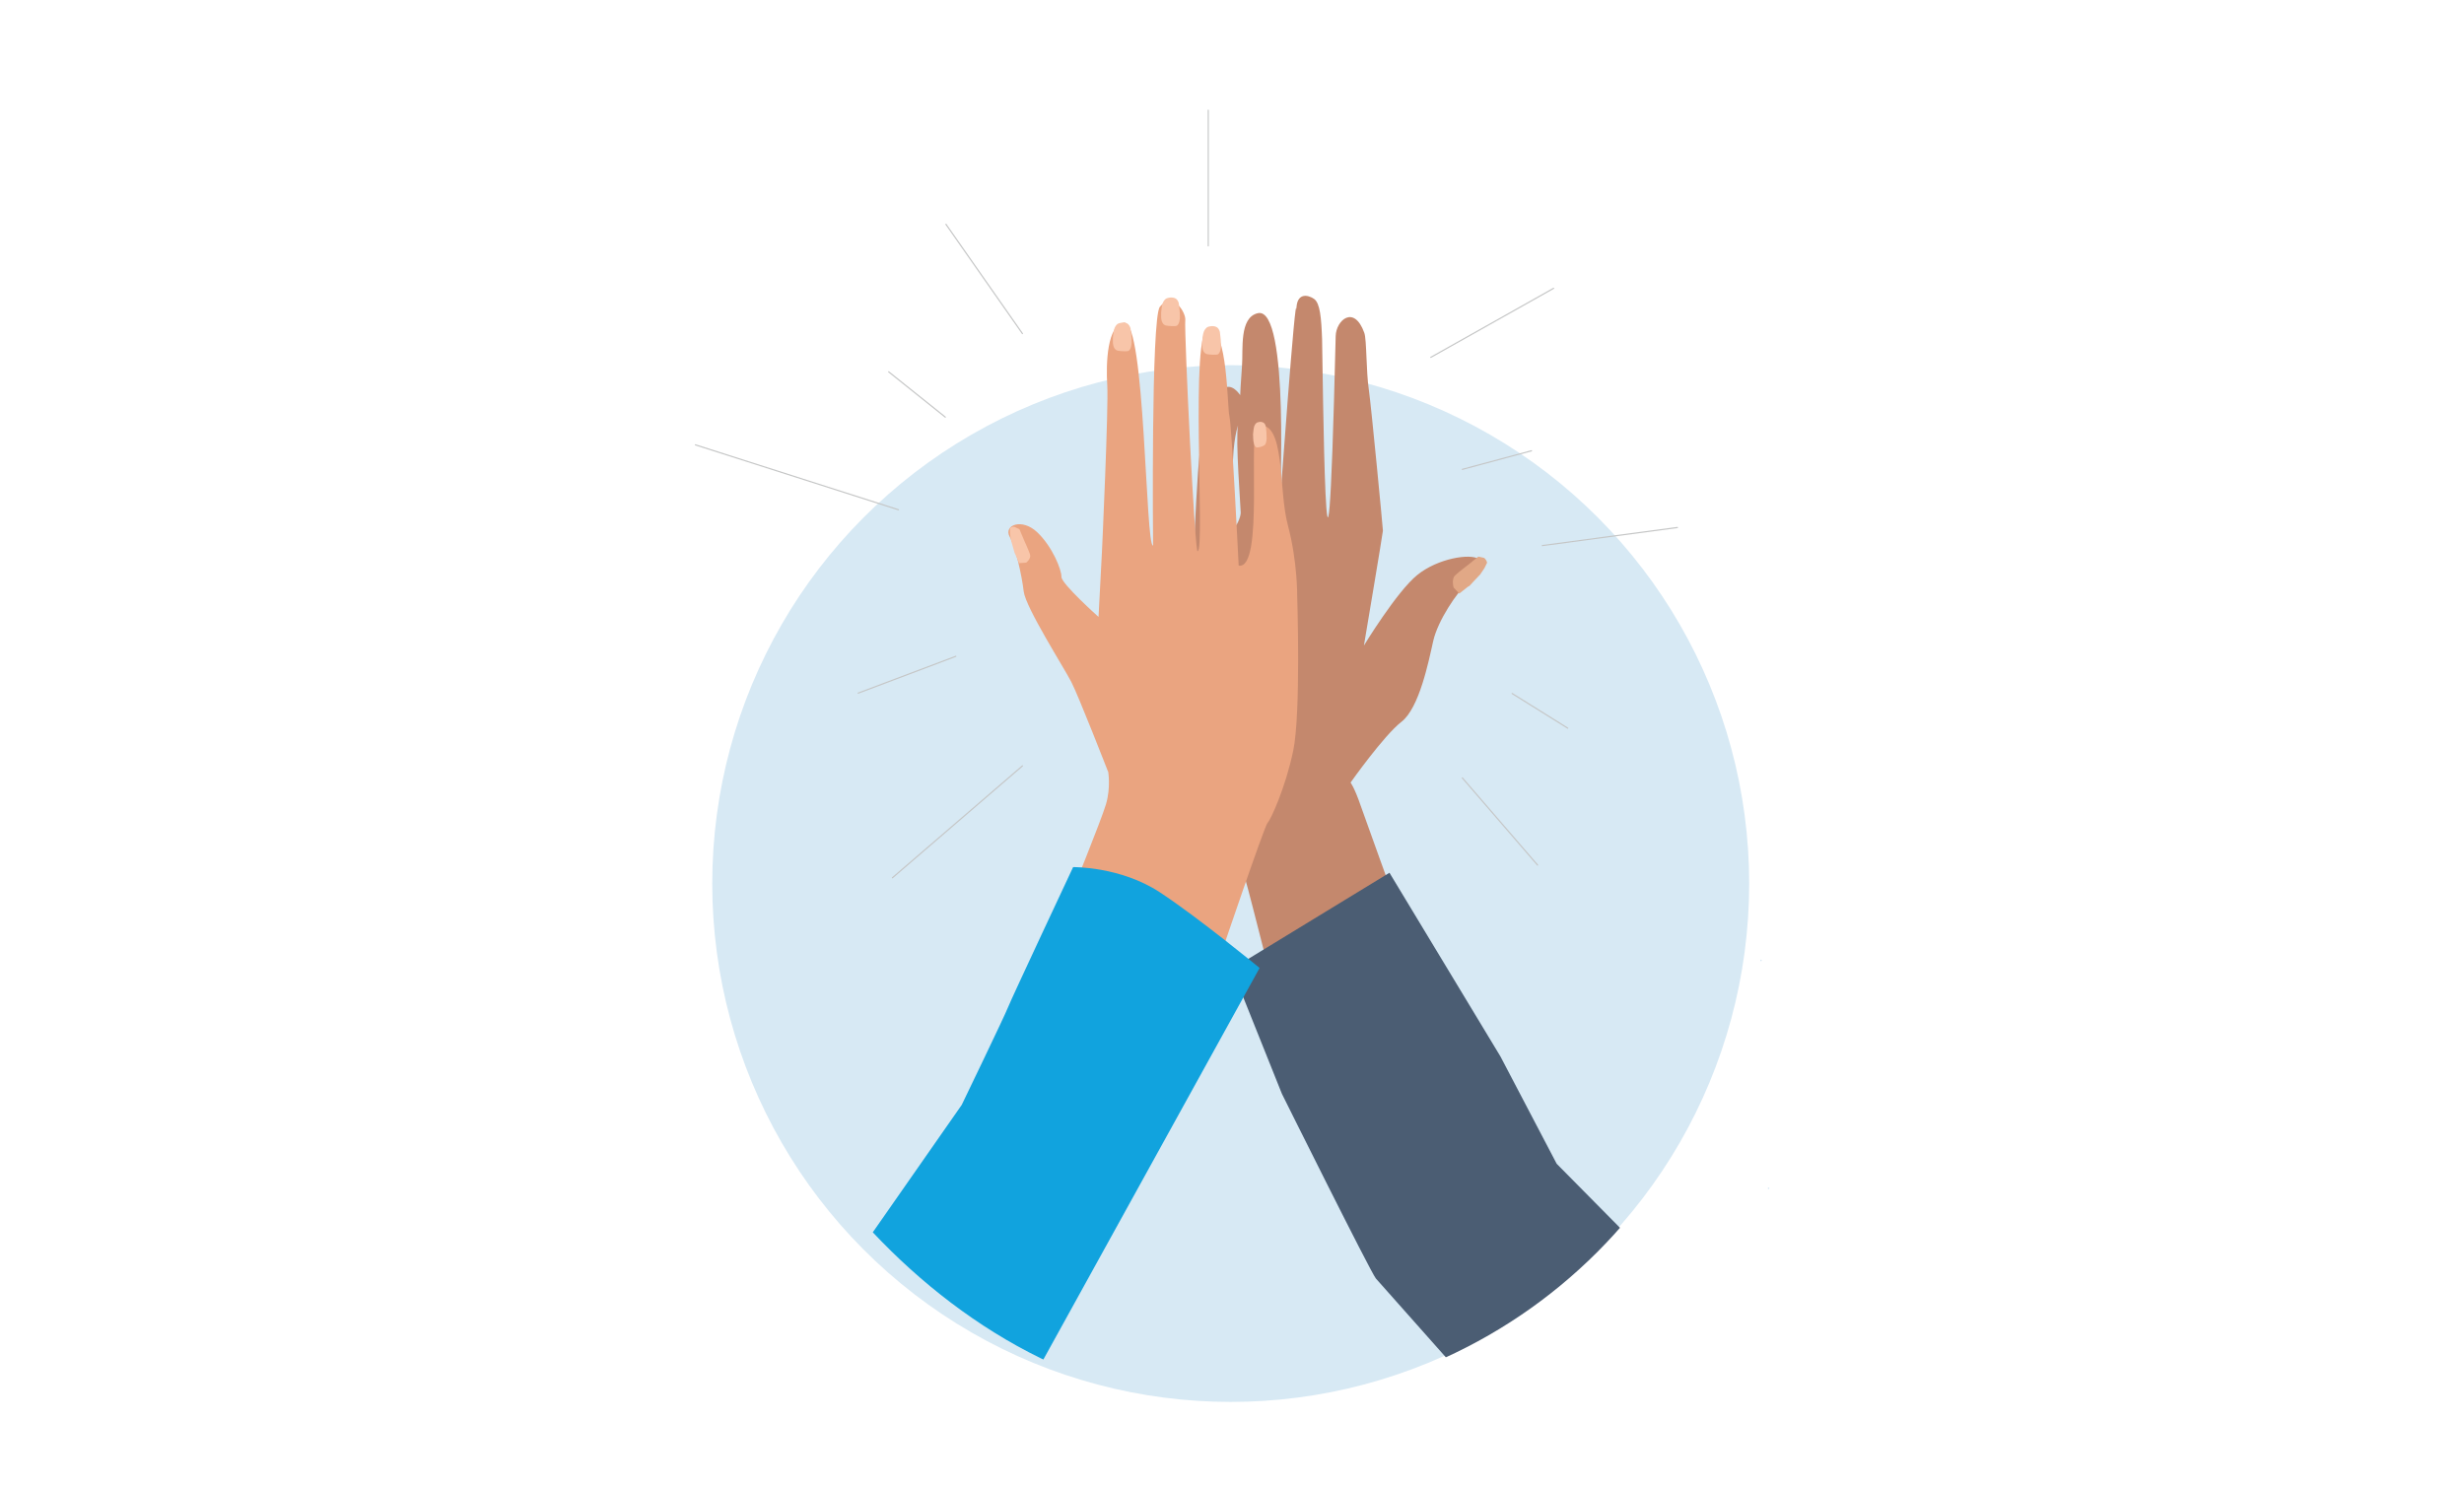 <?xml version="1.0" encoding="UTF-8"?>
<svg xmlns="http://www.w3.org/2000/svg" xmlns:xlink="http://www.w3.org/1999/xlink" version="1.1" viewBox="0 0 1920 1159">
  <defs>
    <style>
      .cls-1 {
        fill: #e1a886;
      }

      .cls-1, .cls-2, .cls-3, .cls-4, .cls-5, .cls-6, .cls-7, .cls-8, .cls-9 {
        stroke-width: 0px;
      }

      .cls-2, .cls-10, .cls-11, .cls-12, .cls-13 {
        fill: none;
      }

      .cls-14 {
        fill: #676767;
        stroke: #c5c6c6;
        stroke-width: .9px;
      }

      .cls-14, .cls-10, .cls-11, .cls-12, .cls-13 {
        stroke-linecap: round;
      }

      .cls-14, .cls-10, .cls-11, .cls-13 {
        stroke-linejoin: round;
      }

      .cls-3 {
        fill: #c4886d;
      }

      .cls-15, .cls-16 {
        fill: #fff;
      }

      .cls-15, .cls-16, .cls-12 {
        stroke: #00a5e1;
        stroke-miterlimit: 10;
      }

      .cls-15, .cls-12 {
        stroke-width: 4px;
      }

      .cls-10 {
        stroke: #ae765b;
      }

      .cls-10, .cls-11 {
        stroke-width: 1.2px;
      }

      .cls-11, .cls-13 {
        stroke: #263239;
      }

      .cls-17 {
        clip-path: url(#clippath-1);
      }

      .cls-16 {
        stroke-width: 5px;
      }

      .cls-4 {
        fill: #f8c5a9;
      }

      .cls-5 {
        fill: #4b5d73;
      }

      .cls-6 {
        fill: #11a3de;
      }

      .cls-18 {
        opacity: .3;
      }

      .cls-13 {
        stroke-width: 3.6px;
      }

      .cls-7 {
        fill: #d7e9f4;
      }

      .cls-19 {
        display: none;
      }

      .cls-8 {
        fill: #eaa480;
      }

      .cls-9 {
        fill: #00a5e1;
      }
    </style>
    <clipPath id="clippath-1">
      <path class="cls-2" d="M1153,335.8c5.8-28.3,1.3-58-8.5-85.2-10.3-28.3-26.1-54.2-42.5-79.5-15.2-23.4-31.6-47.1-55.2-61.9-15.3-9.5-32.7-14.8-50.1-19.6-82.1-22.8-171-37.5-251.6-9.9-17.3,5.9-35.5,15.4-41.8,32.6-6.3,17.3,1.8,36.2,9.6,52.8,25.1,53,50.1,105.9,75.2,158.9-137.7,64.4-233.2,204.1-233.2,366.2s180.9,404,404,404,404-180.9,404-404-84.8-285.8-210-354.4Z"></path>
    </clipPath>
  </defs>
  <g id="Anschreiben" class="cls-19">
    <g>
      <circle class="cls-9" cx="376" cy="264" r="69"></circle>
      <g>
        <rect class="cls-16" x="344.8" y="224" width="62.2" height="79.5" rx="9.8" ry="9.8"></rect>
        <path class="cls-15" d="M402.7,239h-9.2c-1.4,0-2.5-1.1-2.5-2.5v-9.2c0-2.2,2.7-3.3,4.2-1.7l9.2,9.2c1.6,1.6.5,4.2-1.7,4.2Z"></path>
        <polyline class="cls-9" points="384.7 218.3 413 218.3 413 246"></polyline>
        <line class="cls-12" x1="357" y1="236.8" x2="366.3" y2="236.8"></line>
        <line class="cls-12" x1="357" y1="251.3" x2="379" y2="251.3"></line>
        <line class="cls-12" x1="357" y1="266" x2="389.2" y2="266.2"></line>
        <line class="cls-12" x1="357" y1="280" x2="386.1" y2="279.8"></line>
        <line class="cls-12" x1="357" y1="295" x2="374.2" y2="294.8"></line>
      </g>
    </g>
  </g>
  <g id="Ebene_2" data-name="Ebene 2">
    <g>
      <circle class="cls-7" cx="959" cy="688.6" r="404"></circle>
      <path class="cls-7" d="M1372.2,749.1c.8,0,.8-1.2,0-1.2s-.8,1.2,0,1.2h0Z"></path>
      <path class="cls-7" d="M1378.1,926.7c.8,0,.8-1.2,0-1.2s-.8,1.2,0,1.2h0Z"></path>
      <g class="cls-17">
        <g class="cls-18">
          <path class="cls-7" d="M2071.2,488c131.8,56.3,110.7,235.6,239.8,296,109.1,51.1,260-16.4,362.9,42.9,51.5,29.7,73.3,82.4,89.5,131.5,9.3,28.1,18.1,56.8,36.6,81.9s48.4,46.8,83.7,50.8v87.8c-81.4.8-163.9-25-225.1-70.5-37.5-27.8-69.1-63.7-116.3-78.3-32.1-9.9-67.5-8.5-100.2-2.2-27.7,5.3-54.2,14-78.5,25.6-23.4,11.2-44.7,25.2-69.5,34.4-52.6,19.6-115.3,15.6-172.2,2.2-56.9-13.4-110.4-35.5-166.2-51.8-100.5-29.4-212.4-39.6-310.8-11.1"></path>
        </g>
        <g>
          <g>
            <g>
              <path class="cls-13" d="M947.6,230.1"></path>
              <path class="cls-13" d="M950,170.8"></path>
              <path class="cls-13" d="M1145.6,251.4"></path>
              <path class="cls-13" d="M1085.1,311.9"></path>
            </g>
            <g>
              <path class="cls-3" d="M1152.3,435.7c-6.7-4.6-32-.5-47.9,12.4-16,12.9-41.6,55-41.6,55,0,0,14.8-87.9,14.8-89.5s-9-96.2-11-110.1c-2.1-13.9-1.6-38.9-3.5-44.1-8-22.2-22-9.8-22.3,2.5-7.4,309.1-10.2,16.8-10.6,2.5-.6-16.8-1.6-28.1-6.2-31.4s-14.1-5.5-13.8,9c-.4-22.8-13.1,154.2-13.1,154.2,0,0,8.2-158-17-152.1-14.6,3.4-11.3,28.2-12.3,41.1-1,12.9-1.4,22.8-1.4,22.8,0,0-6.7-10.8-13.9-4.6-7.2,6.2-15.5,30.4-17.5,47.9-2.1,17.5-4.1,63.9-4.1,63.9,0,0-4.1,21.1-6.2,38.1-2.1,17-.5,87.6,7.2,117,7.7,29.4,18,47.9,18,47.9,0,0,18,59.3,20.6,67.5,2.6,8.2,30.9,120.6,30.9,120.6l84.5-107.2s-21.1-58.3-25.8-71.7c-4.6-13.4-7.7-17.5-7.7-17.5,0,0,25.8-36.6,39.7-47.4,13.9-10.8,21.1-46.9,24.7-62.9,3.6-16,18.6-38.1,26.8-45.4,8.2-7.2,15.5-13.9,8.8-18.6ZM961.6,411c-1.5,0-1-20.1-1-44.3s4.1-35.1,4.1-35.1c-2.1,10.8,2.1,64.4,2.1,68s-3.6,11.3-5.2,11.3Z"></path>
              <path class="cls-11" d="M1005.9,510s-9.3,17-13.4,30.4"></path>
              <path class="cls-10" d="M993.3,372.5c.5,20.6,6.2,38.7,5.7,41.2"></path>
              <path class="cls-10" d="M998.5,303.4"></path>
              <path class="cls-10" d="M1004.7,249.3"></path>
              <path class="cls-11" d="M959,415.1s0,5.2-14.9,9.8"></path>
              <path class="cls-11" d="M988.4,401.2c1.5-1,7.7-3.1,9.3-10.3"></path>
              <path class="cls-5" d="M1213,907l-43.8-83.6-86.5-143.2-122.6,74.8,5.9,15.3,32.9,82.2s68.9,138.6,73.2,143.9c.8,1,115.8,130.1,123.1,139.3l138.5-106.6"></path>
            </g>
            <g>
              <path class="cls-8" d="M863.3,601.1s-22.9-58.8-28.5-69.6c-5.5-10.8-35.5-57.8-37.1-70.5-1.5-12.7-6.2-33.9-11-42.8-4.8-8.9,9.6-14.7,21.5-3.4,11.9,11.2,19.1,29.5,18.9,34.8-.1,5.3,28.9,31.2,28.9,31.2l2.7-51.5s5.2-112.3,4.1-129.1c-1.1-16.8-.1-47.2,13.2-48.7,16.4-1.8,16.5,175.1,22.5,173.7,0,0-1.7-177.6,5.3-186.1,10.4-12.6,20.4,4.9,19.8,10.3-1,8.9,7.7,187.3,9.7,180.1,5.9-1-6.5-173.8,8.5-173.8s14.4,61.8,16.2,68.8c1.8,6.9,7.2,116.3,7.2,116.3,20.2,3.7,6.7-107.4,14.9-109,21.8-4.4,15.8,49,23.4,77.4,7.6,28.4,7.3,55.4,7.3,55.4,0,0,3,91.4-3.1,120.5-6.1,29.1-17.6,53.9-20,56.2-2.4,2.4-36.4,102.7-36.4,102.7l-118-43.7s24.6-60.4,28.5-73.5c3.9-13.2,1.7-25.5,1.7-25.5Z"></path>
              <path class="cls-6" d="M597.4,1078.9l158,85,226.1-409.5s-46.8-38.6-77.6-58.9c-30.8-20.3-67.7-19.7-67.7-19.7,0,0-48.2,102.7-50.7,109.2-2.5,6.5-36.1,76.1-36.1,76.1"></path>
            </g>
          </g>
          <path class="cls-4" d="M790.6,430.9l-1.2-4.2-1.8-6.4-.6-4.9v-3.9c1.9-1.3,3.5-.9,3.5-.9l3.9,1.9,3.4,8.1s3.6,7.9,4.8,11.4c1.1,3.5-3,6.5-3,6.5l-5.5.4c-2.9-7-3.5-8-3.5-8Z"></path>
          <path class="cls-1" d="M1144.8,456.9l3.4-3.7,5.2-5.5,3.3-4.9,2.1-4.3c-.8-2.9-2.4-3.7-2.4-3.7l-4.5-1-7.5,6.1s-7.6,5.7-10.6,8.6c-3,2.9-1.1,9.4-1.1,9.4l4.4,4.7c6.5-5.3,7.6-5.9,7.6-5.9Z"></path>
          <path class="cls-4" d="M867.2,263c.2-2.8.6-5.8,1.4-7.6s2-2.9,2.7-3.2c1.2-.5,3.2-.9,4.6-.7,3,.3,3.9,1.8,4.5,3s.7,2.2.7,2.9c.3,2.6.7,4.9.7,9.4,0,1.6-.4,5.3-2.3,6.6-.9.7-6.9.3-8.6-.1-2.3-.6-3.6-3-3.7-6.6"></path>
          <path class="cls-4" d="M904.8,243.4c.2-2.8.6-5.8,1.4-7.6s2-2.9,2.7-3.2c1.2-.5,3.2-.9,4.6-.7,3,.3,3.9,1.8,4.5,3s.7,2.2.7,2.9c.3,2.6.7,4.9.7,9.4,0,1.6-.4,5.3-2.3,6.6-.9.7-6.9.3-8.6-.1-2.3-.6-3.6-3-3.7-6.6"></path>
          <path class="cls-4" d="M936.8,265.7c.2-2.8.6-5.8,1.4-7.6.5-1.3,2-2.9,2.7-3.2,1.2-.5,3.2-.9,4.6-.7,3,.3,3.9,1.8,4.5,3,.6,1.2.7,2.2.7,2.9.3,2.6.7,4.9.7,9.4,0,1.6-.4,5.3-2.3,6.6-.9.7-6.9.3-8.6-.1-2.3-.6-3.6-3-3.7-6.6"></path>
          <path class="cls-4" d="M976.4,338.3c.2-2.3.5-4.8,1-6.3.4-1.1,1.5-2.4,1.9-2.6.9-.4,2.3-.7,3.4-.6,2.2.3,2.9,1.5,3.3,2.5.4,1,.5,1.8.5,2.4.2,2.1.5,4,.5,7.7,0,1.3-.3,4.4-1.6,5.5s-5.1,2.1-6.3,1.8c-1.7-.5-2.6-4.4-2.6-7.3"></path>
        </g>
      </g>
      <g>
        <line class="cls-14" x1="796.7" y1="260" x2="737.1" y2="174.8"></line>
        <line class="cls-14" x1="736.6" y1="325.1" x2="692.5" y2="289.8"></line>
        <line class="cls-14" x1="700.1" y1="397.3" x2="541.9" y2="346.7"></line>
        <line class="cls-14" x1="941.5" y1="191.6" x2="941.5" y2="85.9"></line>
        <line class="cls-14" x1="1114.9" y1="278.5" x2="1210.6" y2="224.7"></line>
        <line class="cls-14" x1="1139.5" y1="365.8" x2="1193.4" y2="351.3"></line>
        <line class="cls-14" x1="1201.8" y1="425.2" x2="1307.1" y2="411.1"></line>
        <line class="cls-14" x1="1178.3" y1="540.5" x2="1221.6" y2="567.5"></line>
        <line class="cls-14" x1="1139.5" y1="606.3" x2="1198.1" y2="674.2"></line>
        <line class="cls-14" x1="744.8" y1="511.5" x2="668.7" y2="540.2"></line>
        <line class="cls-14" x1="796.7" y1="596.9" x2="695.4" y2="684.1"></line>
      </g>
    </g>
  </g>
</svg>
